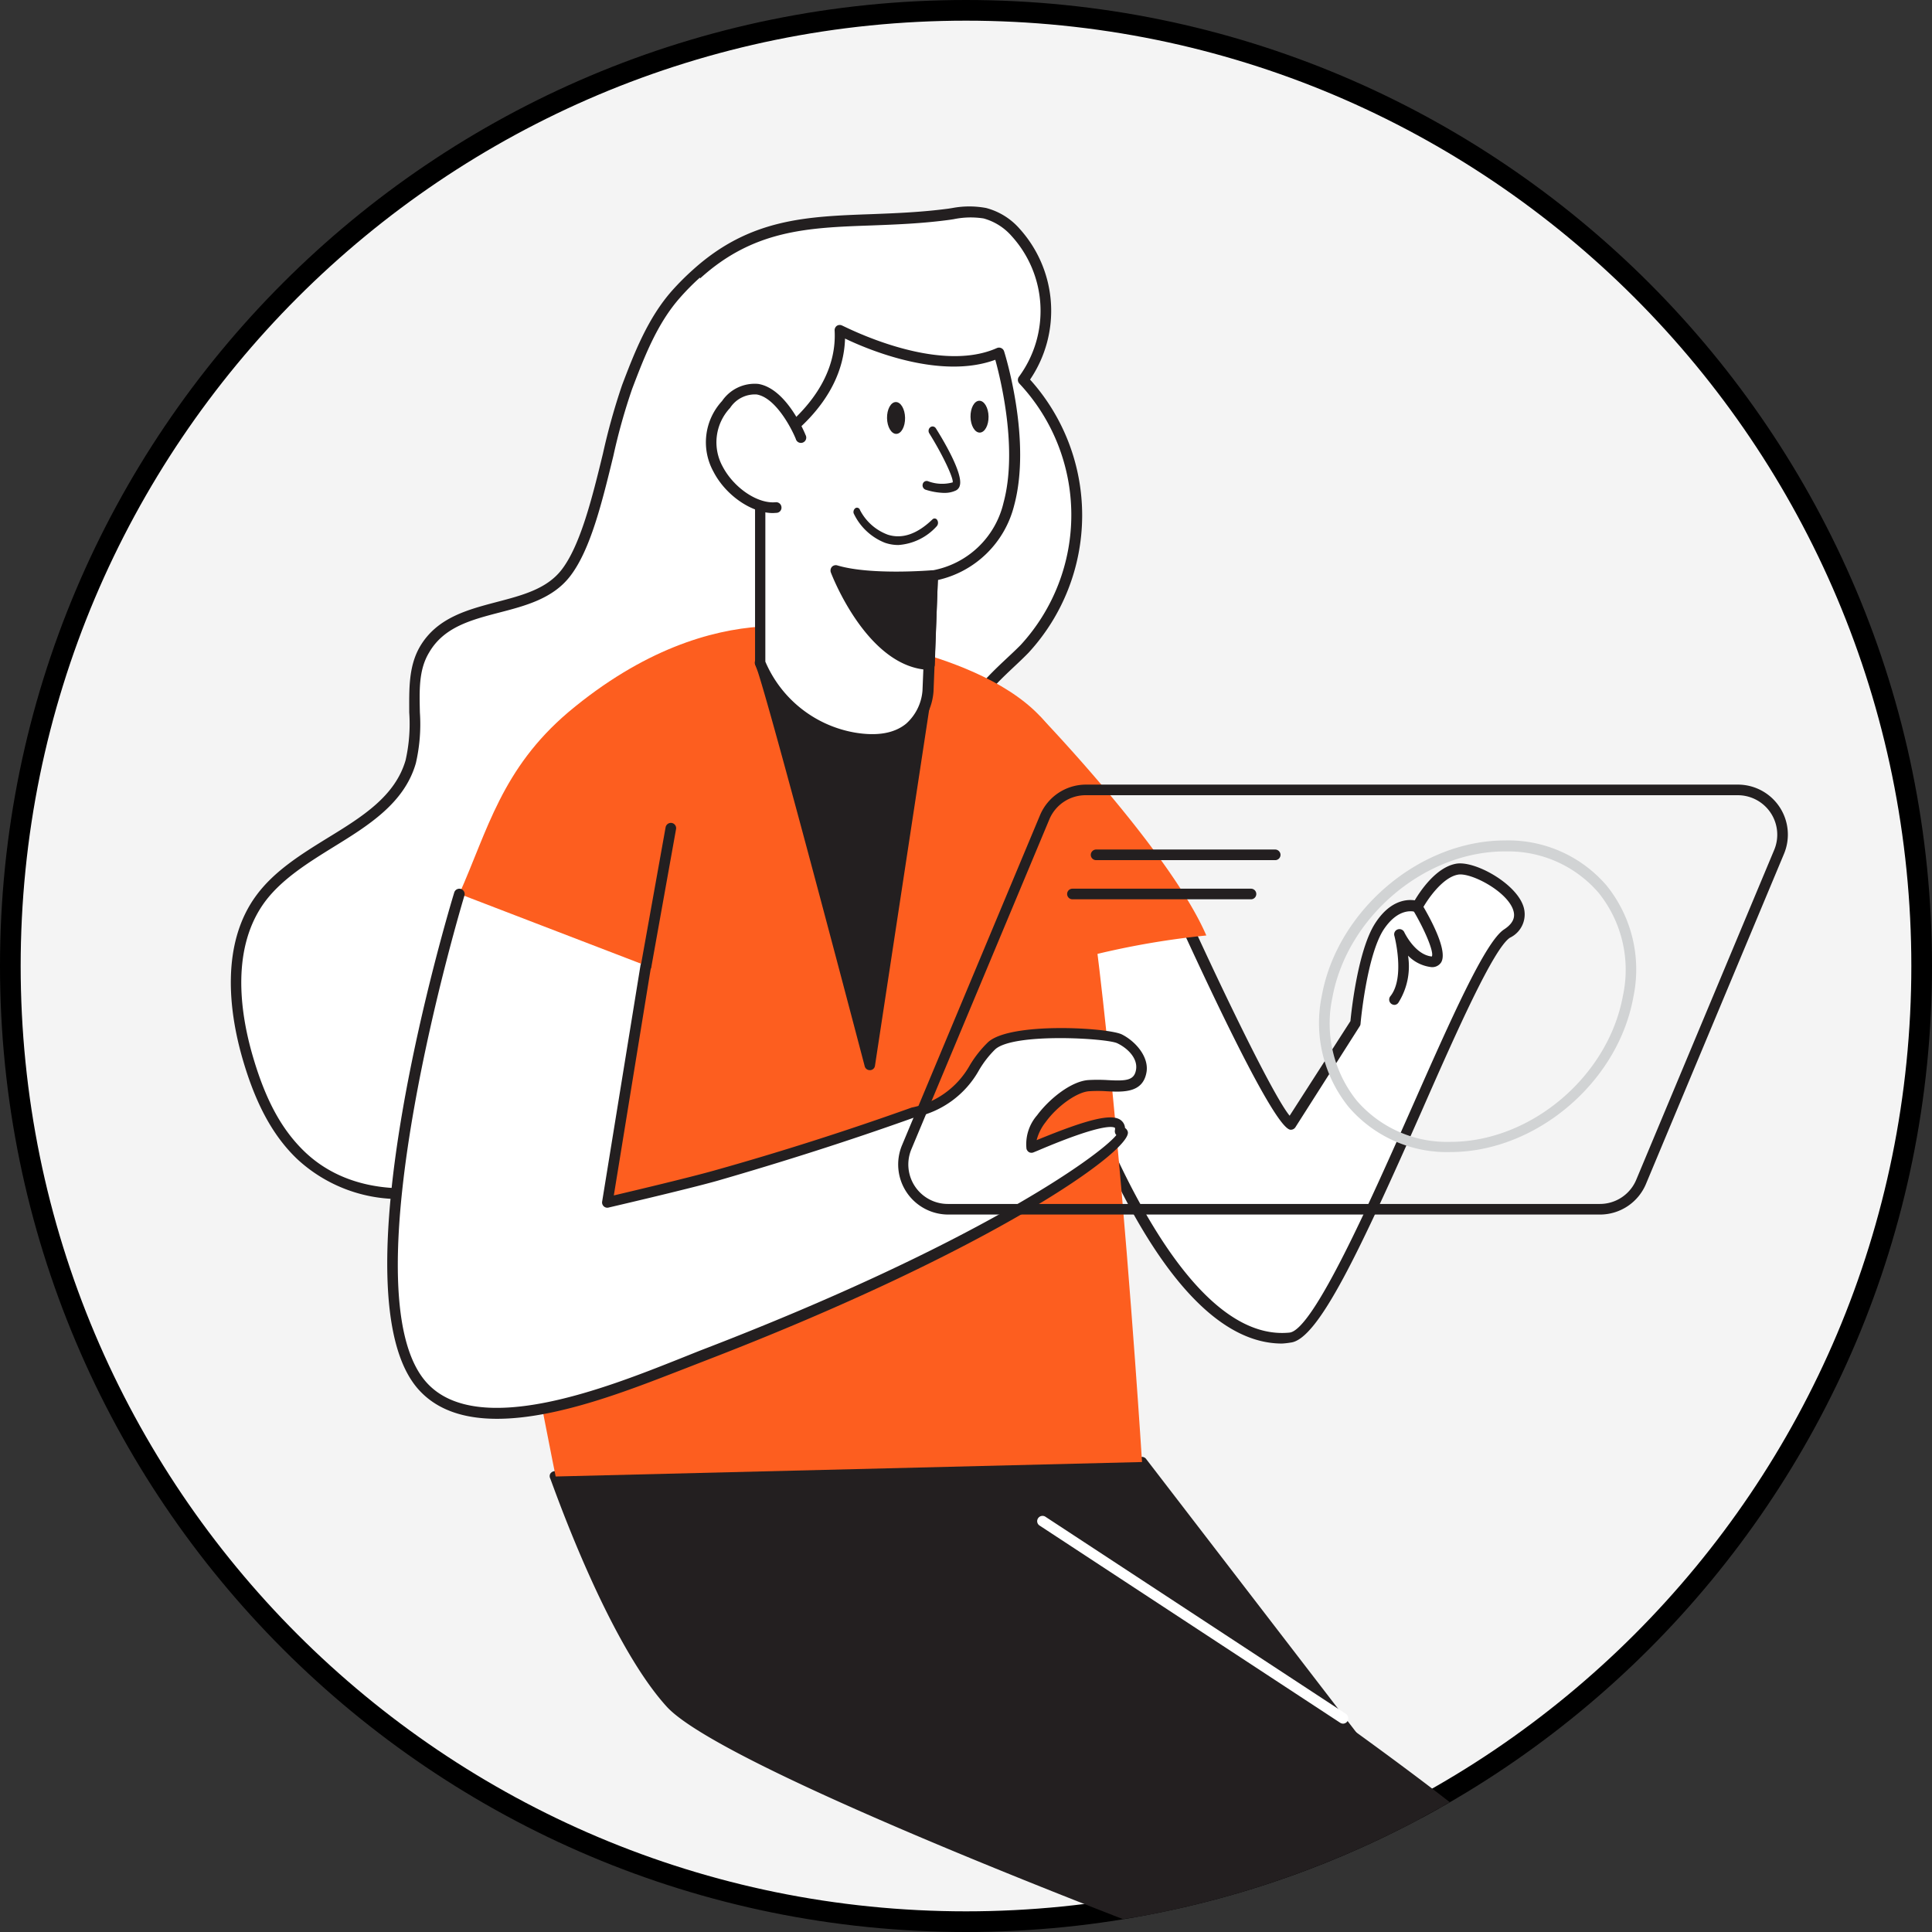 <svg xmlns="http://www.w3.org/2000/svg" xmlns:xlink="http://www.w3.org/1999/xlink" width="187" height="187" viewBox="0 0 187 187">
  <rect x="0" y="0" width="187" height="187" fill="#333333" stroke="none"/>
  <defs>
    <clipPath id="clip-path">
      <circle id="Ellipse_105" data-name="Ellipse 105" cx="93.5" cy="93.5" r="93.5" transform="translate(824 1571)" stroke="#707070" stroke-width="1"/>
    </clipPath>
  </defs>
  <g id="Group_1058" data-name="Group 1058" transform="translate(-1288 -1571)">
    <g id="Path_2041" data-name="Path 2041" transform="translate(1288 1571)" fill="#f4f4f4">
      <path d="M 93.5 186 C 87.223 186 80.951 185.368 74.857 184.121 C 68.918 182.906 63.077 181.092 57.495 178.731 C 52.014 176.413 46.728 173.544 41.783 170.203 C 36.885 166.894 32.279 163.093 28.093 158.907 C 23.907 154.721 20.106 150.115 16.797 145.217 C 13.456 140.272 10.587 134.986 8.269 129.505 C 5.908 123.923 4.095 118.082 2.879 112.143 C 1.632 106.049 1 99.777 1 93.5 C 1 87.223 1.632 80.951 2.879 74.857 C 4.095 68.918 5.908 63.077 8.269 57.495 C 10.587 52.014 13.456 46.728 16.797 41.783 C 20.106 36.885 23.907 32.279 28.093 28.093 C 32.279 23.907 36.885 20.106 41.783 16.797 C 46.728 13.456 52.014 10.587 57.495 8.269 C 63.077 5.908 68.918 4.095 74.857 2.879 C 80.951 1.632 87.223 1 93.5 1 C 99.777 1 106.049 1.632 112.143 2.879 C 118.082 4.095 123.923 5.908 129.505 8.269 C 134.986 10.587 140.272 13.456 145.217 16.797 C 150.115 20.106 154.721 23.907 158.907 28.093 C 163.093 32.279 166.894 36.885 170.203 41.783 C 173.544 46.728 176.413 52.014 178.731 57.495 C 181.092 63.077 182.906 68.918 184.121 74.857 C 185.368 80.951 186 87.223 186 93.5 C 186 99.777 185.368 106.049 184.121 112.143 C 182.906 118.082 181.092 123.923 178.731 129.505 C 176.413 134.986 173.544 140.272 170.203 145.217 C 166.894 150.115 163.093 154.721 158.907 158.907 C 154.721 163.093 150.115 166.894 145.217 170.203 C 140.272 173.544 134.986 176.413 129.505 178.731 C 123.923 181.092 118.082 182.906 112.143 184.121 C 106.049 185.368 99.777 186 93.5 186 Z" stroke="none"/>
      <path d="M 93.5 2 C 87.291 2 81.086 2.625 75.057 3.859 C 69.184 5.061 63.406 6.854 57.885 9.19 C 52.463 11.483 47.234 14.321 42.343 17.626 C 37.497 20.899 32.941 24.659 28.8 28.8 C 24.659 32.941 20.899 37.497 17.626 42.343 C 14.321 47.234 11.483 52.463 9.19 57.885 C 6.854 63.406 5.061 69.184 3.859 75.057 C 2.625 81.086 2 87.291 2 93.5 C 2 99.709 2.625 105.914 3.859 111.943 C 5.061 117.816 6.854 123.594 9.19 129.115 C 11.483 134.537 14.321 139.766 17.626 144.657 C 20.899 149.503 24.659 154.059 28.8 158.2 C 32.941 162.341 37.497 166.101 42.343 169.374 C 47.234 172.679 52.463 175.517 57.885 177.81 C 63.406 180.146 69.184 181.939 75.057 183.141 C 81.086 184.375 87.291 185 93.5 185 C 99.709 185 105.914 184.375 111.943 183.141 C 117.816 181.939 123.594 180.146 129.115 177.81 C 134.537 175.517 139.766 172.679 144.657 169.374 C 149.503 166.101 154.059 162.341 158.2 158.2 C 162.341 154.059 166.101 149.503 169.374 144.657 C 172.679 139.766 175.517 134.537 177.81 129.115 C 180.146 123.594 181.939 117.816 183.141 111.943 C 184.375 105.914 185 99.709 185 93.5 C 185 87.291 184.375 81.086 183.141 75.057 C 181.939 69.184 180.146 63.406 177.81 57.885 C 175.517 52.463 172.679 47.234 169.374 42.343 C 166.101 37.497 162.341 32.941 158.2 28.8 C 154.059 24.659 149.503 20.899 144.657 17.626 C 139.766 14.321 134.537 11.483 129.115 9.19 C 123.594 6.854 117.816 5.061 111.943 3.859 C 105.914 2.625 99.709 2 93.5 2 M 93.5 0 C 145.139 0 187 41.861 187 93.5 C 187 145.139 145.139 187 93.5 187 C 41.861 187 0 145.139 0 93.5 C 0 41.861 41.861 0 93.5 0 Z" stroke="none" fill="#000"/>
    </g>
    <g id="Mask_Group_6" data-name="Mask Group 6" transform="translate(464)" clip-path="url(#clip-path)">
      <g id="_507_data_analyst_flatline" data-name="#507_data_analyst_flatline" transform="translate(716.167 1547.769)">
        <path id="Path_1906" data-name="Path 1906" d="M258.11,245.108s10.414,15.621,12.15,14.748,23.519-15.518,20.335-16.967-14.656,1.551-14.656,1.551l-8.576-10.27Z" transform="translate(3.458 5.161)" fill="#fff"/>
        <path id="Path_1907" data-name="Path 1907" d="M270.212,260.395c-2.054,0-7.888-8.042-12.519-14.984a.514.514,0,0,1,0-.616l9.243-10.989a.5.5,0,0,1,.781,0l8.37,10.065c1.931-.483,11.647-2.814,14.686-1.428a1.027,1.027,0,0,1,.616.914c.062,3.41-20.007,16.515-20.941,16.977a.657.657,0,0,1-.236.062Zm-11.451-15.231c4.591,6.85,10.178,14.163,11.3,14.235.668-.359,5.885-3.769,10.979-7.549,9.315-6.891,9.346-8.339,9.325-8.483-2.5-1.119-11.184.76-14.327,1.582a.5.5,0,0,1-.524-.175l-8.216-9.839Z" transform="translate(3.444 5.147)" fill="#231f20"/>
        <path id="Path_1908" data-name="Path 1908" d="M223.3,241.44s-4.919,18.415-3.574,19.955,33.163,3.081,32,1.356S235.6,251.371,235.6,251.371l1.428-8.627Z" transform="translate(2.414 5.358)" fill="#fff"/>
        <path id="Path_1909" data-name="Path 1909" d="M244.818,264c-9.336,0-24.443-1.078-25.46-2.249-1.417-1.623,2.28-16.042,3.451-20.428a.524.524,0,0,1,.544-.37l13.742,1.294a.565.565,0,0,1,.359.205.493.493,0,0,1,.092.39l-1.366,8.3c2.465,1.592,14.861,9.644,15.991,11.3a.657.657,0,0,1-.175.914C251.443,263.822,248.608,264,244.818,264Zm-21.126-21.968c-2.29,8.668-4.231,18.065-3.564,19.072,1.633,1.263,27.175,2.557,30.893,1.633-1.808-1.746-10.126-7.323-15.683-10.9a.493.493,0,0,1-.226-.513l1.335-8.083Z" transform="translate(2.402 5.345)" fill="#231f20"/>
        <path id="Path_1910" data-name="Path 1910" d="M217.07,161.56l60.256,78.4L259.589,251.99,178.3,161.56Z" transform="translate(1.301 3.199)" fill="#231f20"/>
        <path id="Path_1911" data-name="Path 1911" d="M259.6,252.517a.513.513,0,0,1-.38-.175l-81.3-90.43a.5.5,0,0,1-.082-.544.524.524,0,0,1,.472-.308h38.77a.5.5,0,0,1,.4.2l60.266,78.4a.554.554,0,0,1,.1.4.493.493,0,0,1-.226.339L259.891,252.4A.483.483,0,0,1,259.6,252.517Zm-80.108-90.43,80.19,89.29L276.6,239.854l-59.773-77.767Z" transform="translate(1.287 3.185)" fill="#231f20"/>
        <path id="Path_1912" data-name="Path 1912" d="M160.79,163.079s5.33,15.58,11.143,21.948,54.114,24.289,54.114,24.289L221.652,248l22.328,2.372s15.262-42.221,10.085-49.164-61.622-44.162-61.622-44.162Z" transform="translate(0.828 3.077)" fill="#231f20"/>
        <path id="Path_1913" data-name="Path 1913" d="M243.995,250.9h0l-22.379-2.372a.534.534,0,0,1-.349-.185.513.513,0,0,1-.1-.38l4.344-38.3c-4.858-1.818-48.27-18.127-53.94-24.289-5.813-6.368-11.03-21.485-11.3-22.122a.5.5,0,0,1,0-.421.544.544,0,0,1,.349-.257l31.674-6.018a.524.524,0,0,1,.37.072c2.4,1.53,56.682,37.353,61.817,44.3,2.249,3.009,1.232,12.324-3.019,27.617-3.081,11.3-6.953,21.917-6.994,22.02A.514.514,0,0,1,243.995,250.9Zm-21.753-3.338,21.4,2.27c.709-1.982,4.047-11.492,6.84-21.568,5.135-18.671,4.591-24.844,3.184-26.7-4.93-6.594-57.832-41.636-61.3-43.926l-30.873,5.875c1.027,2.835,5.782,15.672,10.835,21.208,5.669,6.162,53.406,23.981,53.919,24.156a.514.514,0,0,1,.329.544Z" transform="translate(0.812 3.064)" fill="#231f20"/>
        <path id="Path_1914" data-name="Path 1914" d="M219.054,107.59s10.147,22.595,11.688,22.749l6.265-9.736s.575-6.645,2.311-9.346,3.667-1.931,3.667-1.931,1.715-3.245,3.831-3.625,8.719,3.708,4.848,6.234-16.371,38.657-21,39.109c-14.717,1.417-25.172-39.284-25.07-39.407Z" transform="translate(2.038 1.688)" fill="#fff"/>
        <path id="Path_1915" data-name="Path 1915" d="M229.891,151.6c-5.659,0-11.3-5.69-16.638-16.946-4.108-8.658-8.658-22.718-8.021-23.365a.462.462,0,0,1,.216-.123l13.475-4.108a.534.534,0,0,1,.616.277c4.365,9.716,9.521,20.315,11.092,22.215l5.885-9.161c.092-.965.719-6.85,2.383-9.449,1.448-2.259,3.081-2.352,3.841-2.239.534-.894,2.054-3.194,4-3.543,1.746-.318,5.587,1.777,6.45,3.944a2.5,2.5,0,0,1-1.232,3.215c-1.571,1.027-5.135,9.007-8.524,16.73-5.936,13.4-10.024,22.2-12.725,22.461A7.2,7.2,0,0,1,229.891,151.6ZM206.2,112.011a133.328,133.328,0,0,0,7.025,20.13c3.944,8.781,10.147,19.113,17.388,18.4,2.3-.226,7.836-12.725,11.883-21.865,3.79-8.576,7.076-15.981,8.894-17.162,1.161-.76,1.027-1.489.842-1.982-.709-1.8-4.108-3.543-5.31-3.317-1.541.277-3.03,2.526-3.471,3.358a.524.524,0,0,1-.647.246c-.051,0-1.571-.555-3.081,1.725-1.643,2.557-2.229,9.048-2.229,9.11a.462.462,0,0,1-.082.236l-6.224,9.777a.524.524,0,0,1-.493.236c-1.571-.2-8.052-14.081-11.914-22.595Z" transform="translate(2.027 1.674)" fill="#231f20"/>
        <path id="Path_1916" data-name="Path 1916" d="M175.223,49.7a24.117,24.117,0,0,0-1.962,1.992c-2.259,2.547-3.523,5.8-4.735,8.976-1.838,4.817-2.948,14.2-5.957,18.055-3.307,4.221-10.743,2.393-13.649,7.374-1.859,3.184-.339,7.312-1.345,10.856-1.838,6.409-10.517,7.867-14.5,13.218-3.184,4.262-2.773,10.27-1.3,15.344,1.027,3.523,2.527,7.025,5.135,9.551,8.545,8.155,24.957,1.417,30.811-6.9,2.927-4.2,4.581-9.757,9.151-12.057,3.317-1.664,7.251-1.1,10.958-1.232a27.576,27.576,0,0,0,11.739-3.081c3.8-1.982,7.477-6.08,5.988-10.1-.935-2.5-3.656-4.108-4.108-6.748-.7-3.615,3.019-6.3,5.618-8.9,6.789-6.85,6.717-19.277-.154-26.045a11.3,11.3,0,0,0-.77-14.307,6.059,6.059,0,0,0-2.968-1.838,9.89,9.89,0,0,0-3.471.113C190.166,45.219,182.607,43.041,175.223,49.7Z" transform="translate(0.013 0.015)" fill="#fff"/>
        <path id="Path_1917" data-name="Path 1917" d="M146.941,139.278a14.512,14.512,0,0,1-10.332-3.851c-2.352-2.239-4.047-5.351-5.32-9.788s-2.146-11.051,1.386-15.785c1.746-2.352,4.355-3.964,6.881-5.525,3.358-2.054,6.532-4.036,7.538-7.528a15.961,15.961,0,0,0,.349-4.611c0-2.167-.092-4.416,1.027-6.357,1.643-2.814,4.6-3.584,7.446-4.334,2.465-.647,4.8-1.253,6.244-3.081,1.859-2.372,3.019-7.117,4.036-11.3a62.568,62.568,0,0,1,1.849-6.614c1.171-3.081,2.485-6.481,4.827-9.13a25.152,25.152,0,0,1,2.054-2.054h0c5.474-4.93,10.938-5.135,17.254-5.361,2.383-.092,4.837-.185,7.456-.534l.39-.062a8.884,8.884,0,0,1,3.256,0,6.491,6.491,0,0,1,3.225,1.992,11.852,11.852,0,0,1,1.027,14.615,19.637,19.637,0,0,1-.154,26.446c-.421.431-.873.863-1.335,1.294-2.3,2.167-4.663,4.406-4.108,7.189a8.052,8.052,0,0,0,2.054,3.482,11.739,11.739,0,0,1,2.054,3.184c1.52,4.108-1.982,8.5-6.224,10.732a28.274,28.274,0,0,1-11.965,3.174h-2.722c-2.763,0-5.618,0-8.031,1.161-3.081,1.53-4.735,4.581-6.511,7.8-.76,1.376-1.551,2.8-2.444,4.108-3.831,5.474-11.872,9.972-19.113,10.7C148.317,139.247,147.619,139.278,146.941,139.278Zm28.644-89.187a23.147,23.147,0,0,0-1.931,1.951c-2.218,2.506-3.451,5.721-4.632,8.822a57.994,57.994,0,0,0-1.818,6.481c-1.1,4.509-2.229,9.161-4.221,11.7-1.664,2.126-4.272,2.814-6.8,3.471-2.763.719-5.382,1.407-6.809,3.862-1.027,1.684-.945,3.687-.9,5.813a16.782,16.782,0,0,1-.39,4.909c-1.109,3.882-4.611,6.039-7.99,8.124-2.434,1.51-4.961,3.081-6.594,5.258-3.276,4.406-2.475,10.568-1.222,14.9s2.824,7.189,5.043,9.325c3.6,3.441,8.309,3.779,11.616,3.441,6.974-.688,14.7-5.012,18.374-10.27.863-1.243,1.643-2.639,2.393-4,1.777-3.215,3.615-6.552,6.943-8.216,2.639-1.315,5.618-1.294,8.494-1.263h2.681a27.35,27.35,0,0,0,11.523-3.081c3.851-2.054,7.066-5.916,5.741-9.459a10.711,10.711,0,0,0-1.9-2.886,8.986,8.986,0,0,1-2.321-3.954c-.626-3.307,2.054-5.854,4.447-8.1.452-.421.9-.842,1.315-1.263a18.6,18.6,0,0,0-.144-25.316.513.513,0,0,1,0-.678,10.763,10.763,0,0,0-.739-13.588,5.556,5.556,0,0,0-2.711-1.7,8.072,8.072,0,0,0-2.886.072l-.4.062c-2.66.359-5.135.452-7.549.544-6.162.216-11.41.411-16.607,5.135Z" transform="translate(0 0)" fill="#231f20"/>
        <path id="Path_1918" data-name="Path 1918" d="M206.452,91.24s12.612,13.1,16.124,21.239a78.946,78.946,0,0,0-17.727,3.872Z" transform="translate(2.018 1.298)" fill="#fd5e1f"/>
        <path id="Path_1919" data-name="Path 1919" d="M188.508,83.684S176.8,78.9,162.278,91.079c-6.47,5.495-7.826,11.441-10.568,17.6,2.054,20.643,9.325,56.394,9.325,56.394l56.754-1.4s-3.913-62.6-8.452-70.321S188.508,83.684,188.508,83.684Z" transform="translate(0.582 1.069)" fill="#fd5e1f"/>
        <path id="Path_1920" data-name="Path 1920" d="M180.05,86.21c.883,1.725,10.619,38.924,10.619,38.924l5.248-34.549Z" transform="translate(1.348 1.162)" fill="#231f20"/>
        <path id="Path_1921" data-name="Path 1921" d="M190.683,125.662a.5.5,0,0,1-.493-.39c-2.711-10.332-9.88-37.446-10.578-38.822a.493.493,0,0,1,.062-.555.524.524,0,0,1,.534-.175l15.868,4.4a.5.5,0,0,1,.37.565l-5.258,34.549a.493.493,0,0,1-.472.431Zm-9.808-38.688c1.654,5.2,7.682,28.048,9.675,35.638l4.807-31.643Z" transform="translate(1.335 1.149)" fill="#231f20"/>
        <path id="Path_1922" data-name="Path 1922" d="M203.158,57.058s2.65,8.411.965,14.656a9.243,9.243,0,0,1-7.384,6.912l-.431,11.154s-.175,5.71-7.128,4.55a12.006,12.006,0,0,1-9.13-7.271V66.517s8.1-4.252,7.7-11.647C187.763,54.86,197.006,59.789,203.158,57.058Z" transform="translate(1.348 0.315)" fill="#fff"/>
        <path id="Path_1923" data-name="Path 1923" d="M190.949,95.009a11.676,11.676,0,0,1-1.838-.154,12.417,12.417,0,0,1-9.531-7.621.462.462,0,0,1,0-.164V66.53a.493.493,0,0,1,.277-.452c.072,0,7.805-4.19,7.425-11.164a.524.524,0,0,1,.236-.462.513.513,0,0,1,.514,0c.092,0,9.1,4.776,14.954,2.167a.514.514,0,0,1,.7.318c.113.349,2.681,8.627.965,14.943a9.839,9.839,0,0,1-7.374,7.189l-.421,10.753a5.772,5.772,0,0,1-1.951,3.954,6,6,0,0,1-3.954,1.232Zm-10.373-8.042a11.575,11.575,0,0,0,8.678,6.871c2.146.359,3.81.072,4.95-.863a4.786,4.786,0,0,0,1.582-3.2l.452-11.133a.514.514,0,0,1,.452-.493,8.668,8.668,0,0,0,6.943-6.573c1.386-5.135-.267-11.893-.8-13.824-5.289,1.951-12.242-.945-14.543-2.054-.185,6.429-6.306,10.27-7.713,11.112Z" transform="translate(1.335 0.302)" fill="#231f20"/>
        <path id="Path_1924" data-name="Path 1924" d="M184.107,65.063s-3.153-7.877-7.189-3.143,1.386,10.27,4.837,9.972" transform="translate(1.225 0.465)" fill="#fff"/>
        <path id="Path_1925" data-name="Path 1925" d="M181.441,72.439c-2.054,0-4.581-1.7-5.772-4.026a5.885,5.885,0,0,1,.842-6.819,3.821,3.821,0,0,1,3.512-1.654c2.752.462,4.5,4.765,4.57,4.94a.514.514,0,1,1-.945.38c-.442-1.089-1.982-4.005-3.79-4.3a2.865,2.865,0,0,0-2.568,1.3,4.858,4.858,0,0,0-.719,5.679c1.078,2.054,3.379,3.625,5.135,3.451a.514.514,0,0,1,.555.472.5.5,0,0,1-.462.555Z" transform="translate(1.21 0.452)" fill="#231f20"/>
        <path id="Path_1926" data-name="Path 1926" d="M197.462,70.38a6.364,6.364,0,0,1-1.821-.317.448.448,0,0,1-.256-.54.389.389,0,0,1,.488-.283,3.839,3.839,0,0,0,2.41.12c.1-.377-.938-2.615-2.263-4.741a.455.455,0,0,1-.066-.317.427.427,0,0,1,.159-.274.359.359,0,0,1,.291-.074.386.386,0,0,1,.252.177c.62.986,2.62,4.287,2.325,5.5a.735.735,0,0,1-.372.506,2.487,2.487,0,0,1-1.147.24Z" transform="translate(1.762 0.56)" fill="#231f20"/>
        <path id="Path_1927" data-name="Path 1927" d="M193.174,74.058a3.973,3.973,0,0,1-1.281-.22,5.626,5.626,0,0,1-3.02-2.848.463.463,0,0,1,.191-.514.3.3,0,0,1,.42.193,4.966,4.966,0,0,0,2.7,2.392c1.387.439,2.841-.059,4.321-1.487a.288.288,0,0,1,.465.085.5.5,0,0,1-.066.592,5.5,5.5,0,0,1-3.73,1.809Z" transform="translate(1.586 1.925)" fill="#231f20"/>
        <path id="Path_1928" data-name="Path 1928" d="M196.547,78.013s-5.988.514-9.377-.493c0,0,3.4,8.935,9.069,9.11Z" transform="translate(1.541 0.927)" fill="#231f20"/>
        <path id="Path_1929" data-name="Path 1929" d="M196.252,87.157h0c-5.946-.185-9.387-9.058-9.531-9.438a.555.555,0,0,1,.1-.534.524.524,0,0,1,.524-.144c3.256.976,9.13.472,9.192.472a.534.534,0,0,1,.4.144.483.483,0,0,1,.154.39l-.308,8.617a.513.513,0,0,1-.534.493Zm-8.216-8.884c1.027,2.146,3.749,7.282,7.692,7.816l.267-7.508a34.58,34.58,0,0,1-7.959-.308Z" transform="translate(1.528 0.914)" fill="#231f20"/>
        <ellipse id="Ellipse_103" data-name="Ellipse 103" cx="0.873" cy="1.541" rx="0.873" ry="1.541" transform="matrix(1, -0.016, 0.016, 1, 193.665, 62.159)" fill="#231f20"/>
        <ellipse id="Ellipse_104" data-name="Ellipse 104" cx="0.873" cy="1.541" rx="0.873" ry="1.541" transform="matrix(1, -0.016, 0.016, 1, 201.745, 62.034)" fill="#231f20"/>
        <path id="Path_1930" data-name="Path 1930" d="M151.88,108s-11.811,38.678-3.5,47.685c5.762,6.255,20.541-.524,26.97-3C207.124,140.5,218.37,130.523,215.833,131c.781-2.609-7.189,1.027-8.524,1.53-.534-2.136,3.369-5.9,5.566-6.018s4.724.77,5.063-1.407c.185-1.243-1.027-2.506-2.105-3.081s-10.383-1.119-12.324.647c-1.274,1.14-1.921,2.835-3.081,4.047a11.513,11.513,0,0,1-4.468,2.414q-9.438,3.389-19.123,6.1c-3.081.883-10.5,2.588-10.5,2.588l3.708-22.841" transform="translate(0.412 1.751)" fill="#fff"/>
        <path id="Path_1931" data-name="Path 1931" d="M155.54,158.82c-3.009,0-5.679-.75-7.528-2.763-8.4-9.12,2.906-46.6,3.389-48.178a.515.515,0,1,1,.986.3c-.113.38-11.626,38.493-3.615,47.182,4.971,5.4,17.572.38,24.341-2.311l2.054-.822c26.6-10.2,38.647-18.815,40.321-20.869h0a.544.544,0,0,1-.134-.493.555.555,0,0,0,0-.205c-.123-.1-1.027-.544-7.467,2.2l-.4.164a.524.524,0,0,1-.431,0,.555.555,0,0,1-.267-.339,4.262,4.262,0,0,1,1.027-3.245c1.171-1.582,3.317-3.317,5-3.41a16.2,16.2,0,0,1,1.736,0c1.89.113,2.681.051,2.845-1.027s-.811-2.054-1.828-2.537-9.983-1.027-11.8.585a9.634,9.634,0,0,0-1.592,2.054,9.243,9.243,0,0,1-6.162,4.519c-6.275,2.249-12.725,4.3-19.164,6.162-3.081.863-10.445,2.568-10.517,2.588a.5.5,0,0,1-.462-.123.513.513,0,0,1-.154-.462l3.708-22.841a.5.5,0,0,1,.585-.421.524.524,0,0,1,.431.585L166.847,137.2c1.962-.462,7.241-1.715,9.726-2.414,6.419-1.8,12.838-3.851,19.1-6.09a8.329,8.329,0,0,0,5.638-4.108,10.857,10.857,0,0,1,1.777-2.239c2.208-1.962,11.636-1.386,12.941-.729s2.609,2.146,2.383,3.615c-.329,2.054-2.229,1.972-3.913,1.879a12.482,12.482,0,0,0-1.633,0c-1.15.062-3.081,1.407-4.231,3a4.693,4.693,0,0,0-.863,1.736c4.991-2.054,7.384-2.65,8.216-1.879a1.027,1.027,0,0,1,.339.7.647.647,0,0,1,.267.359c.493,1.736-12.91,11.4-41.081,22.235l-2.054.8C168.542,155.965,161.435,158.82,155.54,158.82Z" transform="translate(0.398 1.738)" fill="#231f20"/>
        <path id="Path_1932" data-name="Path 1932" d="M169.323,115.688h-.092a.5.5,0,0,1-.411-.6l2.393-13.351a.524.524,0,0,1,.6-.421.514.514,0,0,1,.411.6l-2.393,13.351A.5.5,0,0,1,169.323,115.688Z" transform="translate(1.044 1.57)" fill="#231f20"/>
        <path id="Path_1933" data-name="Path 1933" d="M239.853,118.723a.524.524,0,0,1-.318-.113.514.514,0,0,1-.082-.719c1.458-1.8.4-5.823.39-5.864a.5.5,0,0,1,.318-.606.514.514,0,0,1,.637.257s1.027,2.2,2.67,2.362c.236-.38-.637-2.516-1.838-4.529a.513.513,0,1,1,.883-.524c.791,1.325,2.557,4.529,1.849,5.638a1.027,1.027,0,0,1-1.027.431,3.728,3.728,0,0,1-2.167-1.1,6.594,6.594,0,0,1-.945,4.57.493.493,0,0,1-.37.2Z" transform="translate(2.951 1.771)" fill="#231f20"/>
        <path id="Path_1934" data-name="Path 1934" d="M245.445,133.124a12.53,12.53,0,0,1-9.849-4.365,12.941,12.941,0,0,1-2.588-10.8c1.5-8.216,9.449-14.995,17.716-14.995a12.519,12.519,0,0,1,9.849,4.375,12.941,12.941,0,0,1,2.578,10.8h0C261.661,126.4,253.712,133.124,245.445,133.124Zm5.289-29.1c-7.8,0-15.292,6.347-16.71,14.152a11.944,11.944,0,0,0,2.352,9.962,11.534,11.534,0,0,0,9.069,4c7.8,0,15.282-6.347,16.7-14.142h0a11.893,11.893,0,0,0-2.352-9.962,11.533,11.533,0,0,0-9.058-4.005Z" transform="translate(2.772 1.615)" fill="#d1d3d4"/>
        <path id="Path_1935" data-name="Path 1935" d="M261.029,139.315H197.907a4.848,4.848,0,0,1-4.468-6.706l13.351-31.93a4.827,4.827,0,0,1,4.468-2.978h63.08a4.837,4.837,0,0,1,4.468,6.706l-13.351,31.93A4.827,4.827,0,0,1,261.029,139.315ZM211.218,98.727a3.81,3.81,0,0,0-3.523,2.352L194.344,133a3.821,3.821,0,0,0,3.523,5.289h63.121a3.81,3.81,0,0,0,3.523-2.352l13.351-31.92a3.821,3.821,0,0,0-3.523-5.289Z" transform="translate(1.7 1.473)" fill="#231f20"/>
        <path id="Path_1936" data-name="Path 1936" d="M229.07,104.847H211.734a.514.514,0,0,1-.514-.514.524.524,0,0,1,.514-.514H229.07a.524.524,0,0,1,.514.514A.514.514,0,0,1,229.07,104.847Z" transform="translate(2.191 1.638)" fill="#231f20"/>
        <path id="Path_1937" data-name="Path 1937" d="M226.809,108.537H209.483a.514.514,0,0,1,0-1.027h17.326a.514.514,0,0,1,0,1.027Z" transform="translate(2.13 1.738)" fill="#231f20"/>
        <path id="Path_1938" data-name="Path 1938" d="M245.063,239.218a.524.524,0,0,1-.462-.288c-.082-.164-.082-.164,7.672-30.4a.529.529,0,0,1,1.027.257s-7.662,29.845-7.7,30.041a.544.544,0,0,1-.442.39Z" transform="translate(3.093 4.458)" fill="#fff"/>
        <path id="Path_1939" data-name="Path 1939" d="M235.779,186.729a.545.545,0,0,1-.277-.082l-29.1-19.092a.5.5,0,0,1-.144-.709.514.514,0,0,1,.709-.144l29.085,19.082a.524.524,0,0,1,.144.719A.534.534,0,0,1,235.779,186.729Z" transform="translate(2.054 3.336)" fill="#fff"/>
      </g>
    </g>
  </g>
</svg>
